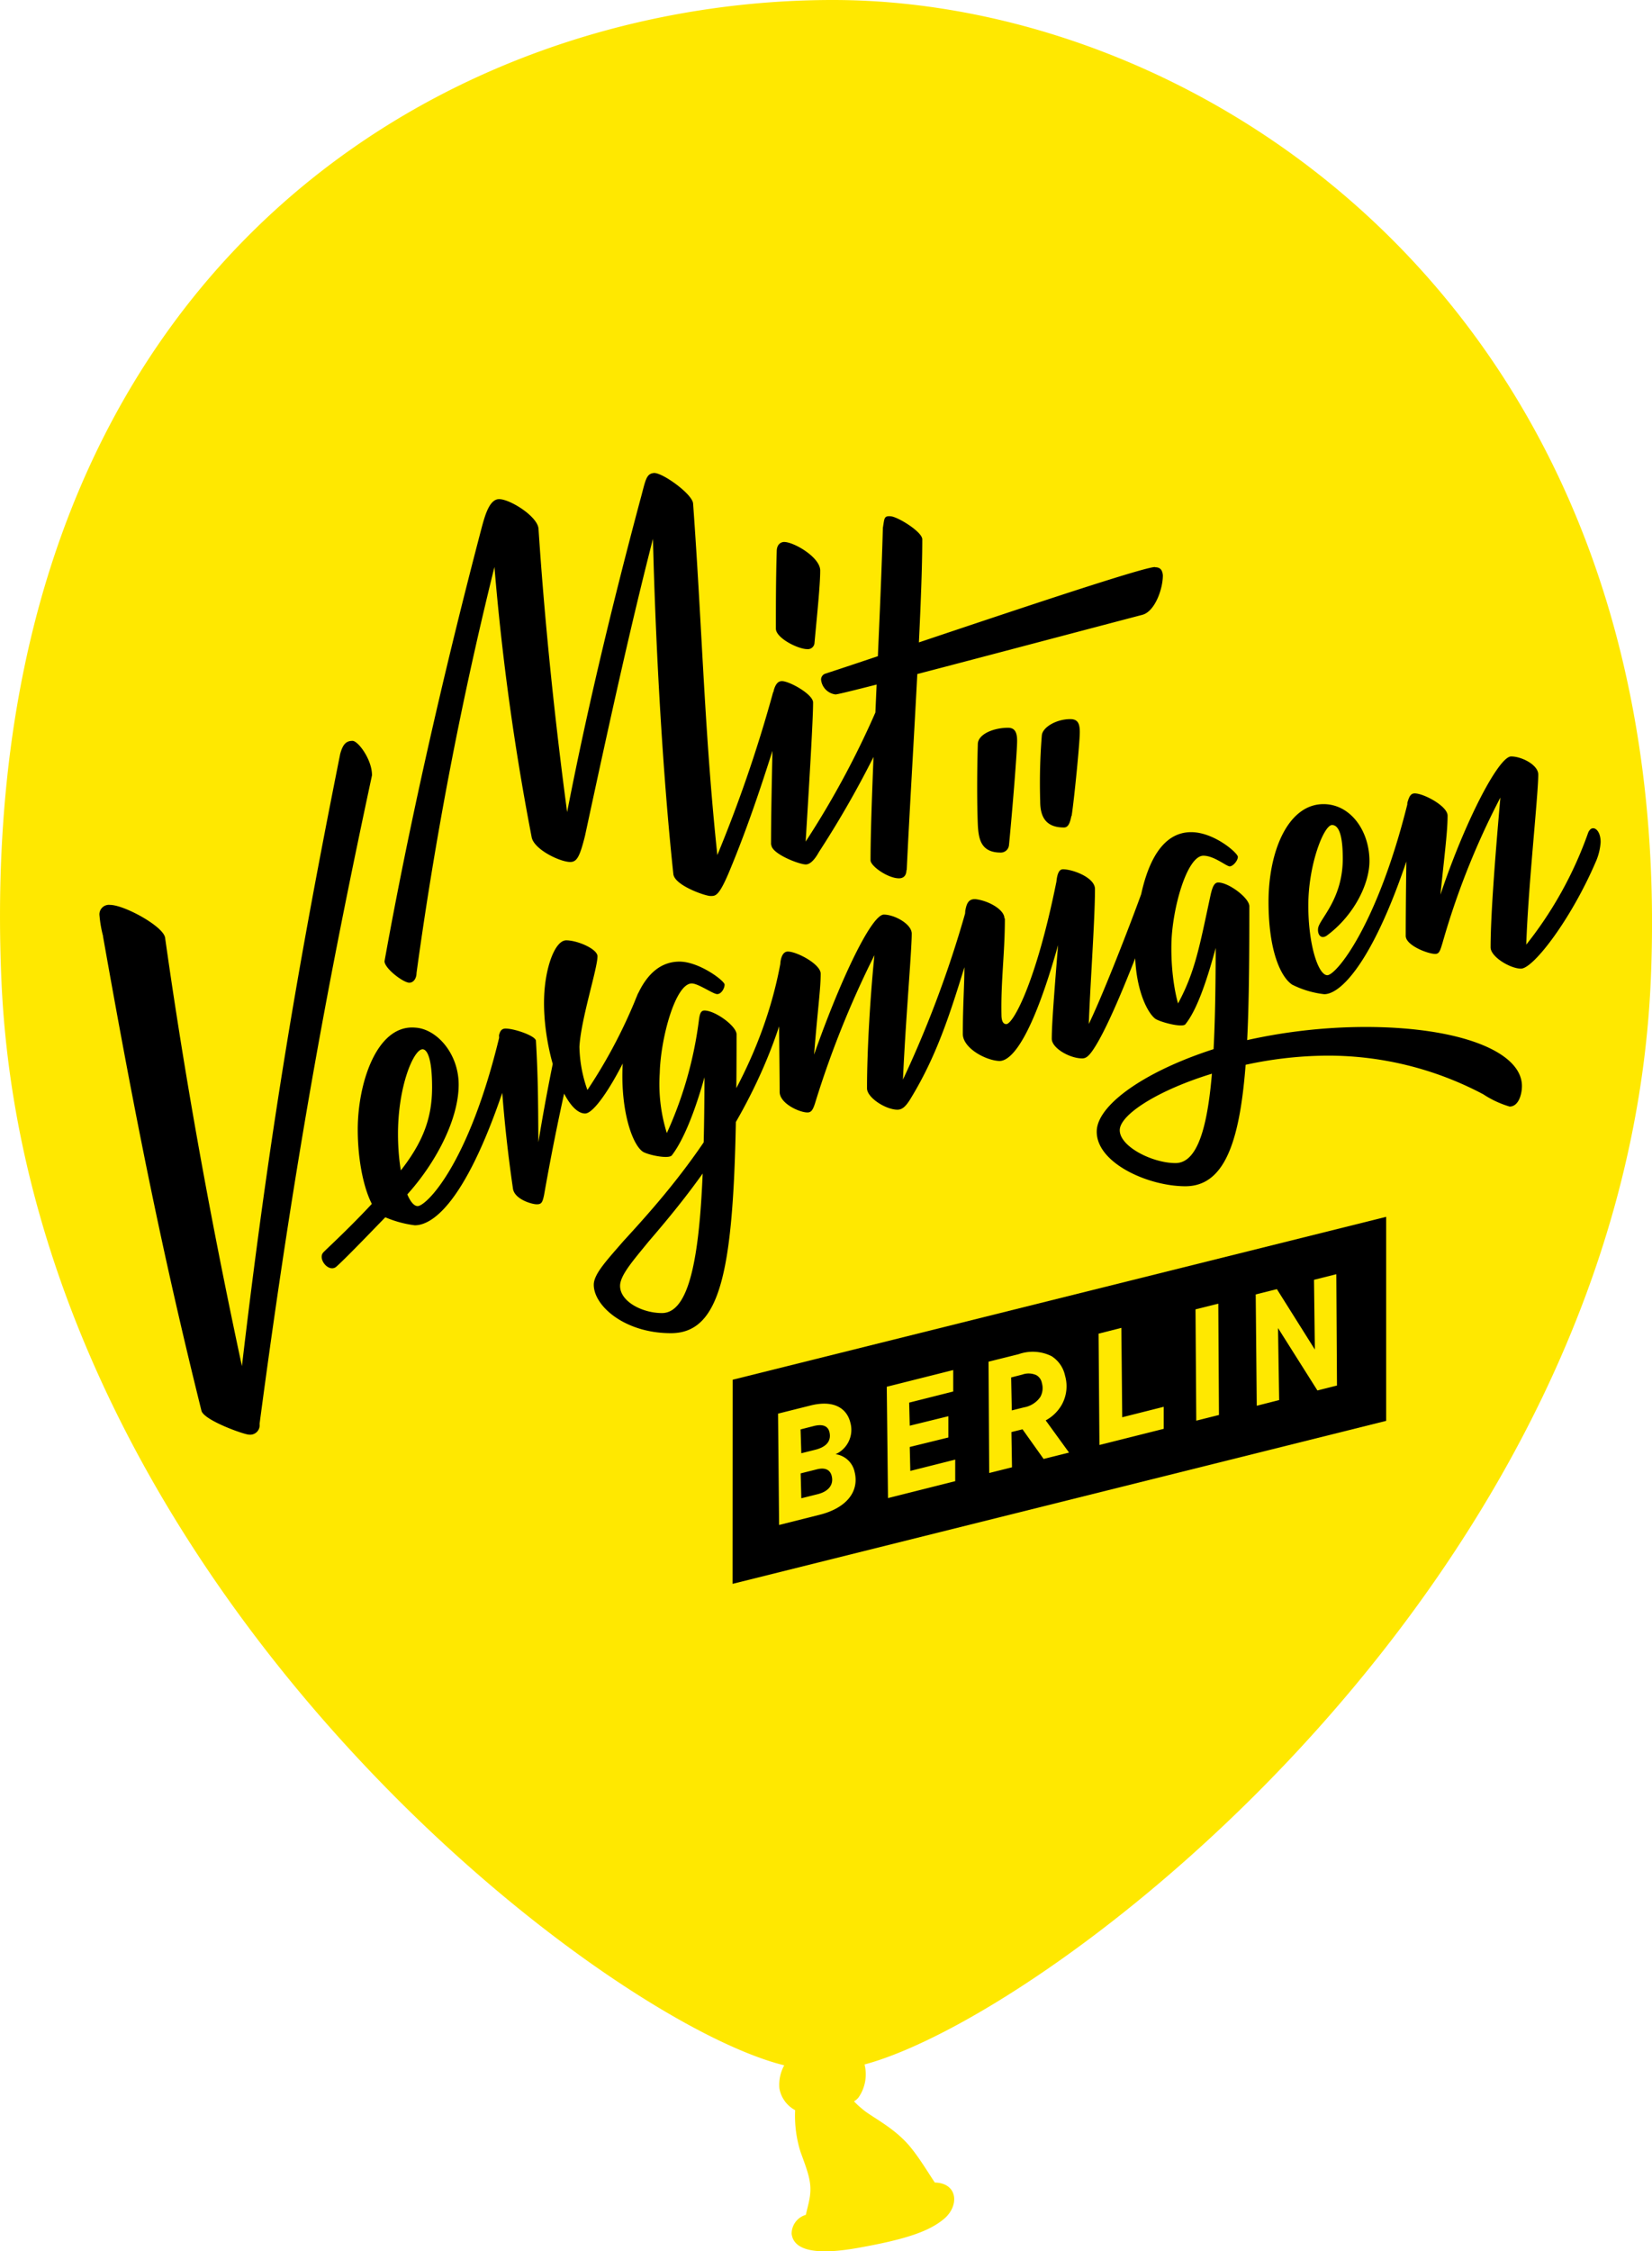 <svg id="71ef1088-99f4-411d-ab0b-44a3293de24a" data-name="_mv-ballon-logo" xmlns="http://www.w3.org/2000/svg" width="174" height="237" viewBox="0 0 174 237"><defs><style>.\30 ae7c724-73cf-45b8-a89a-3b1528b3c2ad{fill:#ffe800;}</style></defs><g id="37122377-7d96-47c6-b302-81e11932820f" data-name="_mv-ballon-b"><path id="477d89e0-f17f-4f6e-8524-5c373a1d640d" data-name="_ballon" class="0ae7c724-73cf-45b8-a89a-3b1528b3c2ad" d="M87.73,0C45.68,0-2.93,29.59.14,103,2.79,166.58,63.26,212.67,82.6,217.44a4.27,4.27,0,0,0-.51,2.42,3.23,3.23,0,0,0,1.66,2.3,12.67,12.67,0,0,0,.57,4.41c.86,2.33,1.23,3.34.94,4.94-.1.56-.27,1.14-.38,1.67a2.07,2.07,0,0,0-1.5,2c.19,1.55,2.06,2.36,7,1.48s7.49-1.72,9.08-3.08,1.44-3.74-1-3.8c-.67-1-1.59-2.53-2.51-3.66-1.74-2.16-4.17-3.22-5.17-4.12a8.06,8.06,0,0,1-.83-.77,1.66,1.66,0,0,0,.48-.41,4.27,4.27,0,0,0,.63-3.47C111,212,171.24,166.09,173.88,103,176.81,32.71,126.81,0,87.73,0"/><path id="26200e53-f512-4560-99c6-c89243d3df61" data-name="_text" d="M124.85,124.89c6.4,0,6.74-11.24,6.74-29.48,0-.86-2.16-2.5-3.28-2.5-.43,0-.61.52-.78,1.21-1.3,6-1.73,8.9-4.32,13l1.38-.26c-.43-.43-1.29-3.54-1.21-7.52.09-3.72,1.64-9.25,3.37-9.25,1.13,0,2.42,1.12,2.77,1.12s.86-.6.86-1-2.5-2.6-4.92-2.6c-4.93,0-5.71,8.39-5.88,11.33-.26,4.58,1.12,7.52,2.07,8.29.44.35,2.86,1,3.2.61,1.47-1.82,2.77-6,4.15-11.84l-.95.6c0,13.75-.09,25.85-4.24,25.85-2.42,0-5.87-1.73-5.87-3.46s4.49-4.5,10.63-6.22l.17-2.6c-7.78,2.34-13.05,6-13.22,8.82C115.34,122.38,120.88,124.89,124.85,124.89Zm5.79-15.22-.17,2.6a41.3,41.3,0,0,1,9.33-1.13,34.89,34.89,0,0,1,16.43,4.07A10.48,10.48,0,0,0,159,116.5c.95,0,1.3-1.29,1.3-2.16,0-3.63-6.57-6.22-16.51-6.22A57.82,57.82,0,0,0,130.64,109.67Zm-78-.69c-3.29,13.75-7.78,18-8.65,18-1,0-2.07-3.2-2.07-7.61,0-5,1.64-8.9,2.59-8.9.43,0,1,.78,1,4,0,3.54-1.12,6.31-4.32,10-3.29,3.89-7,7.18-7.18,7.44-.51.69.61,2.07,1.39,1.47,1.12-1,3.63-3.63,6.91-7s6-8.3,6-12.19c0-3.29-2.33-5.88-4.58-6-4.06-.35-6.05,5.88-6.05,10.72,0,4.49,1.21,8.38,2.51,9.07A11.55,11.55,0,0,0,43.69,129c2.08,0,5.88-2.93,10.2-17ZM157,99.74c0,1,2.08,2.24,3.2,2.24,1.3,0,5.27-5.18,7.87-11.23a6.17,6.17,0,0,0,.52-2.08c0-1-.44-1.47-.78-1.47-.18,0-.35.09-.52.43a40.67,40.67,0,0,1-6.83,12.19l.26,1c.09-6.22,1.3-16.94,1.3-19.28,0-1-1.73-1.9-2.86-1.9-1.47,0-5.79,8.65-8.38,17.55l.69-.52c.61-6.31,1-8.9,1-10.8,0-1-2.51-2.34-3.46-2.34-.43,0-.6.35-.78,1-.08,3.89-.17,10.29-.17,14,0,1,2.33,1.9,3.11,1.9.43,0,.52-.35.78-1.21a80.81,80.81,0,0,1,6.66-16.34l-.52.43C157.61,88.67,157,96,157,99.74Zm-8.73-15.22c-3.19,12.88-7.52,18.15-8.47,18.15s-2-3.19-2-7.34c0-4.32,1.64-8.47,2.5-8.47s1.13,1.55,1.13,3.54c0,4.32-2.51,6.4-2.6,7.35-.08.69.35,1.21,1,.69,2.77-2.08,4.41-5.36,4.41-7.78,0-3.2-2-6-4.84-6-3.72,0-5.79,4.93-5.79,10.29s1.38,8,2.5,8.72a10,10,0,0,0,3.37,1c1.91,0,5.71-4.06,9.68-17.2ZM85.79,67.67c.26-2.85.6-6.05.6-7.61,0-1.38-2.76-3-3.8-3-.26,0-.78.17-.78,1-.09,3-.09,5.7-.09,8.12,0,1,2.34,2.16,3.29,2.16A.7.7,0,0,0,85.79,67.67Zm20,29c0-.86-1.56-1.81-3-2-.86-.08-1,.61-1.12,1.21-.09,1.3-.09,2.51-.09,3.55v2.33c0,1.9-.17,4.15-.17,7.09,0,1.47,2.33,2.76,3.8,2.85s4-3,7.26-16.08l-.69-.26c-.69,8.47-1,12.28-1,14,0,1,1.91,2.07,3.2,2.07.35,0,.61-.17,1-.69,1.47-2,3.72-7.52,5.62-12.53V93c-1,2.94-5,13.31-6.4,15.73l.44.87c0-3.46.69-12.27.69-16,0-1.21-2.34-2.08-3.37-2.08-.43,0-.61.52-.69,1.3-2.16,10.72-4.58,15-5.28,15-.34,0-.51-.34-.51-1C105.41,103.28,105.84,100.34,105.84,96.71ZM67.2,104.58a54.31,54.31,0,0,1-6.05,11.23l1-.34a14.26,14.26,0,0,1-1.12-5.28c.17-2.94,1.9-8.21,1.9-9.5-.26-.78-2,.51-2.68,1.9-.95,4.58-2.59,11-4.06,21l.6,1.73c-.17-6.74,0-9.85-.34-15.73,0-.52-2.25-1.3-3.2-1.3-.52,0-.61.43-.69.69a147.42,147.42,0,0,0,1.47,16.17c.17,1.12,2,1.64,2.5,1.64s.61-.18.78-1c1.73-9.85,3.72-17.8,5.62-25.06.09-.78-2.08-1.73-3.29-1.73s-2.24,2.94-2.33,6.05c-.17,5.27,2.07,12.18,4.32,12.18,1.3,0,4.5-5.7,5.88-9.68Zm-56.35-6c3.46,19.53,6.31,33.62,10.37,49.95.26,1,4.5,2.51,5,2.51a1,1,0,0,0,1.12-1.13c3.72-28.09,7.35-47.36,11.84-68.28C39.2,80,37.73,78,37.13,78s-1,.26-1.3,1.38C31.16,102.76,28.05,121.08,25,148l.95-2c-3.29-15.12-6.23-30.76-8.56-47.27-.17-1.21-4.32-3.46-5.79-3.46a1,1,0,0,0-1.12,1.12A12.5,12.5,0,0,0,10.85,98.53Zm80.47,16c0,1,2,2.25,3.2,2.25.51,0,.86-.34,1.29-1,3.2-5.18,4.58-10.19,6.57-16.59l-.69-3.2a116.16,116.16,0,0,1-7,18.5l.34,1.21c.18-6.4,1-15.39,1-17.46,0-1-1.81-2-2.94-2-1.47,0-5.44,8.73-8.29,17.55l.77-.44c.44-6.39.87-9,.87-10.89,0-1-2.51-2.33-3.46-2.33-.43,0-.69.43-.78,1.12-.26,3.2-.08,10.12-.08,13.66,0,1.21,2.07,2.16,2.93,2.16.44,0,.61-.34.87-1.21A100.94,100.94,0,0,1,92.7,99.39l-.52.43C91.66,104.58,91.32,110.71,91.32,114.51ZM81.46,72.77a146,146,0,0,1-6.39,18.41l.6-.09C74.2,77.7,74,66.72,73,53c-.08-1-3.28-3.29-4.14-3.2s-.87.86-1.47,3c-3,11.24-5.79,22.82-8,34.49l.78,1.38c-1.73-12.27-2.85-23.85-3.45-33-.09-1.3-3-3.12-4.15-3.12-1,0-1.47,1.65-1.82,2.94C46.55,71.47,43,87.29,40.5,101.2c0,.7,1.73,2.08,2.5,2.25.52.09.87-.43.87-1A407.46,407.46,0,0,1,52.68,57.3l-.86-1A265.14,265.14,0,0,0,56,88.15c.26,1.3,3,2.6,4.06,2.6.69,0,1-.52,1.56-2.77,2.68-12.45,5.1-23.51,7.77-33.62l-.69-1.12C68.93,66.72,69.8,81.58,70.92,92c.09,1.21,3.37,2.33,3.89,2.33s.86.09,1.9-2.33c2.33-5.54,4-10.89,5.45-15.47Zm.78,28.43c-2.5,14-11.75,24.2-16.59,29.48-1.73,2-3.11,3.45-3.11,4.58,0,2.24,3.28,5.1,8.12,5.1,6,0,6.92-8.56,6.92-31.46,0-.87-2.25-2.51-3.38-2.51-.43,0-.51.43-.6,1.12a41.06,41.06,0,0,1-3.72,12.54h.61a17.39,17.39,0,0,1-1-7.09c.09-3.63,1.64-9.42,3.37-9.42.69,0,2.25,1.12,2.68,1.12s.78-.6.78-1-2.68-2.42-4.75-2.42c-5,0-5.88,8.3-6,11.15-.17,4.58,1,8,2.08,8.82.43.35,2.76.86,3.11.43,1.47-1.9,3-6,4.23-11.32l-.78-.17c0,15.9-.34,28.09-4.49,28.09-2.07,0-4.41-1.21-4.41-2.86,0-1.12,1.39-2.68,3-4.66,4.23-4.93,11.84-14,14.86-26.54Zm-1-12.27c0,.95,2.93,2.08,3.63,2.08.51,0,1-.61,1.38-1.3a104,104,0,0,0,7.26-13.14l-.69-3a93.54,93.54,0,0,1-8.13,15.29l.09,1c.43-7,.86-14,.86-15.9,0-.87-2.5-2.25-3.28-2.25-.43,0-.69.35-.87,1C81.38,78.56,81.21,84.87,81.21,88.93Zm14.26,2.68c.51-10.72,1.64-27.4,1.64-34.83,0-.78-2.51-2.33-3.29-2.42s-.69.26-.86,1.21c-.26,9.68-1.3,28.09-1.3,35,0,.61,1.82,1.9,3,1.9C95.21,92.47,95.47,92.13,95.47,91.61Zm17.37-5.7c.26-1.65.86-7.7.86-8.82,0-.86-.17-1.38-1-1.38-1.47,0-2.94.86-3,1.73a62.81,62.81,0,0,0-.17,6.91c0,1.56.52,2.77,2.5,2.77C112.41,87.12,112.67,86.86,112.84,85.91ZM106.27,89c.35-3.55.86-9.86.86-11,0-.78-.17-1.38-.95-1.38-1.55,0-3.19.69-3.19,1.73-.09,3.19-.09,6.13,0,8.47.08,1.55.34,2.94,2.42,2.94A.86.86,0,0,0,106.27,89Zm15.38-29.3c-1.72,0-28.6,9.25-34.74,11.23a.66.66,0,0,0-.43.61A1.74,1.74,0,0,0,88,73.11c.69,0,19.44-5,32.32-8.38,1.3-.34,2.16-2.68,2.16-4.15C122.43,59.89,122.09,59.72,121.65,59.72Z"/><g id="737c122b-9682-4e74-a01c-82248abdd09d" data-name="_city"><polygon points="146 128.11 77.17 145.26 77.16 166.75 146 149.59 146 128.11"/><path class="0ae7c724-73cf-45b8-a89a-3b1528b3c2ad" d="M132.37,148l2.36-.6-.12-7.58,4.15,6.57,2.06-.52-.07-11.72-2.35.59.09,7.34-4-6.36-2.23.56ZM126,149.57l2.39-.6-.07-11.72-2.4.6Zm-10.2,2.56,6.77-1.7,0-2.32-4.37,1.1-.09-9.41-2.4.61Zm-9.23-3.64-.07-3.47,1.17-.3a2,2,0,0,1,1.47.05,1.19,1.19,0,0,1,.6.85,1.9,1.9,0,0,1-.17,1.46,2.64,2.64,0,0,1-1.72,1.09Zm3.35,5.11,2.68-.67-2.46-3.39a4.25,4.25,0,0,0,1.72-1.7,4,4,0,0,0,.32-3,3.22,3.22,0,0,0-1.42-2.06,4.45,4.45,0,0,0-3.47-.21l-3.17.79.07,11.72,2.4-.6-.06-3.71,1.17-.29Zm-16.39,4.12,7.08-1.78,0-2.27-4.73,1.19-.06-2.52,4.07-1,0-2.24-4.07,1-.06-2.43,4.64-1.17,0-2.26-7,1.76ZM84.4,153l-.08-2.51,1.45-.37c1-.23,1.45.09,1.59.64.23.95-.33,1.58-1.48,1.87Zm0,4.74-.07-2.62,1.72-.43c.92-.23,1.4.1,1.55.7.23.91-.32,1.62-1.44,1.91Zm-2.34,2.81,4.26-1.07c2.73-.68,4.23-2.37,3.69-4.53a2.38,2.38,0,0,0-2-1.85,2.81,2.81,0,0,0,1.55-3.34c-.36-1.46-1.7-2.41-4.18-1.79l-3.43.86Z"/></g></g></svg>
